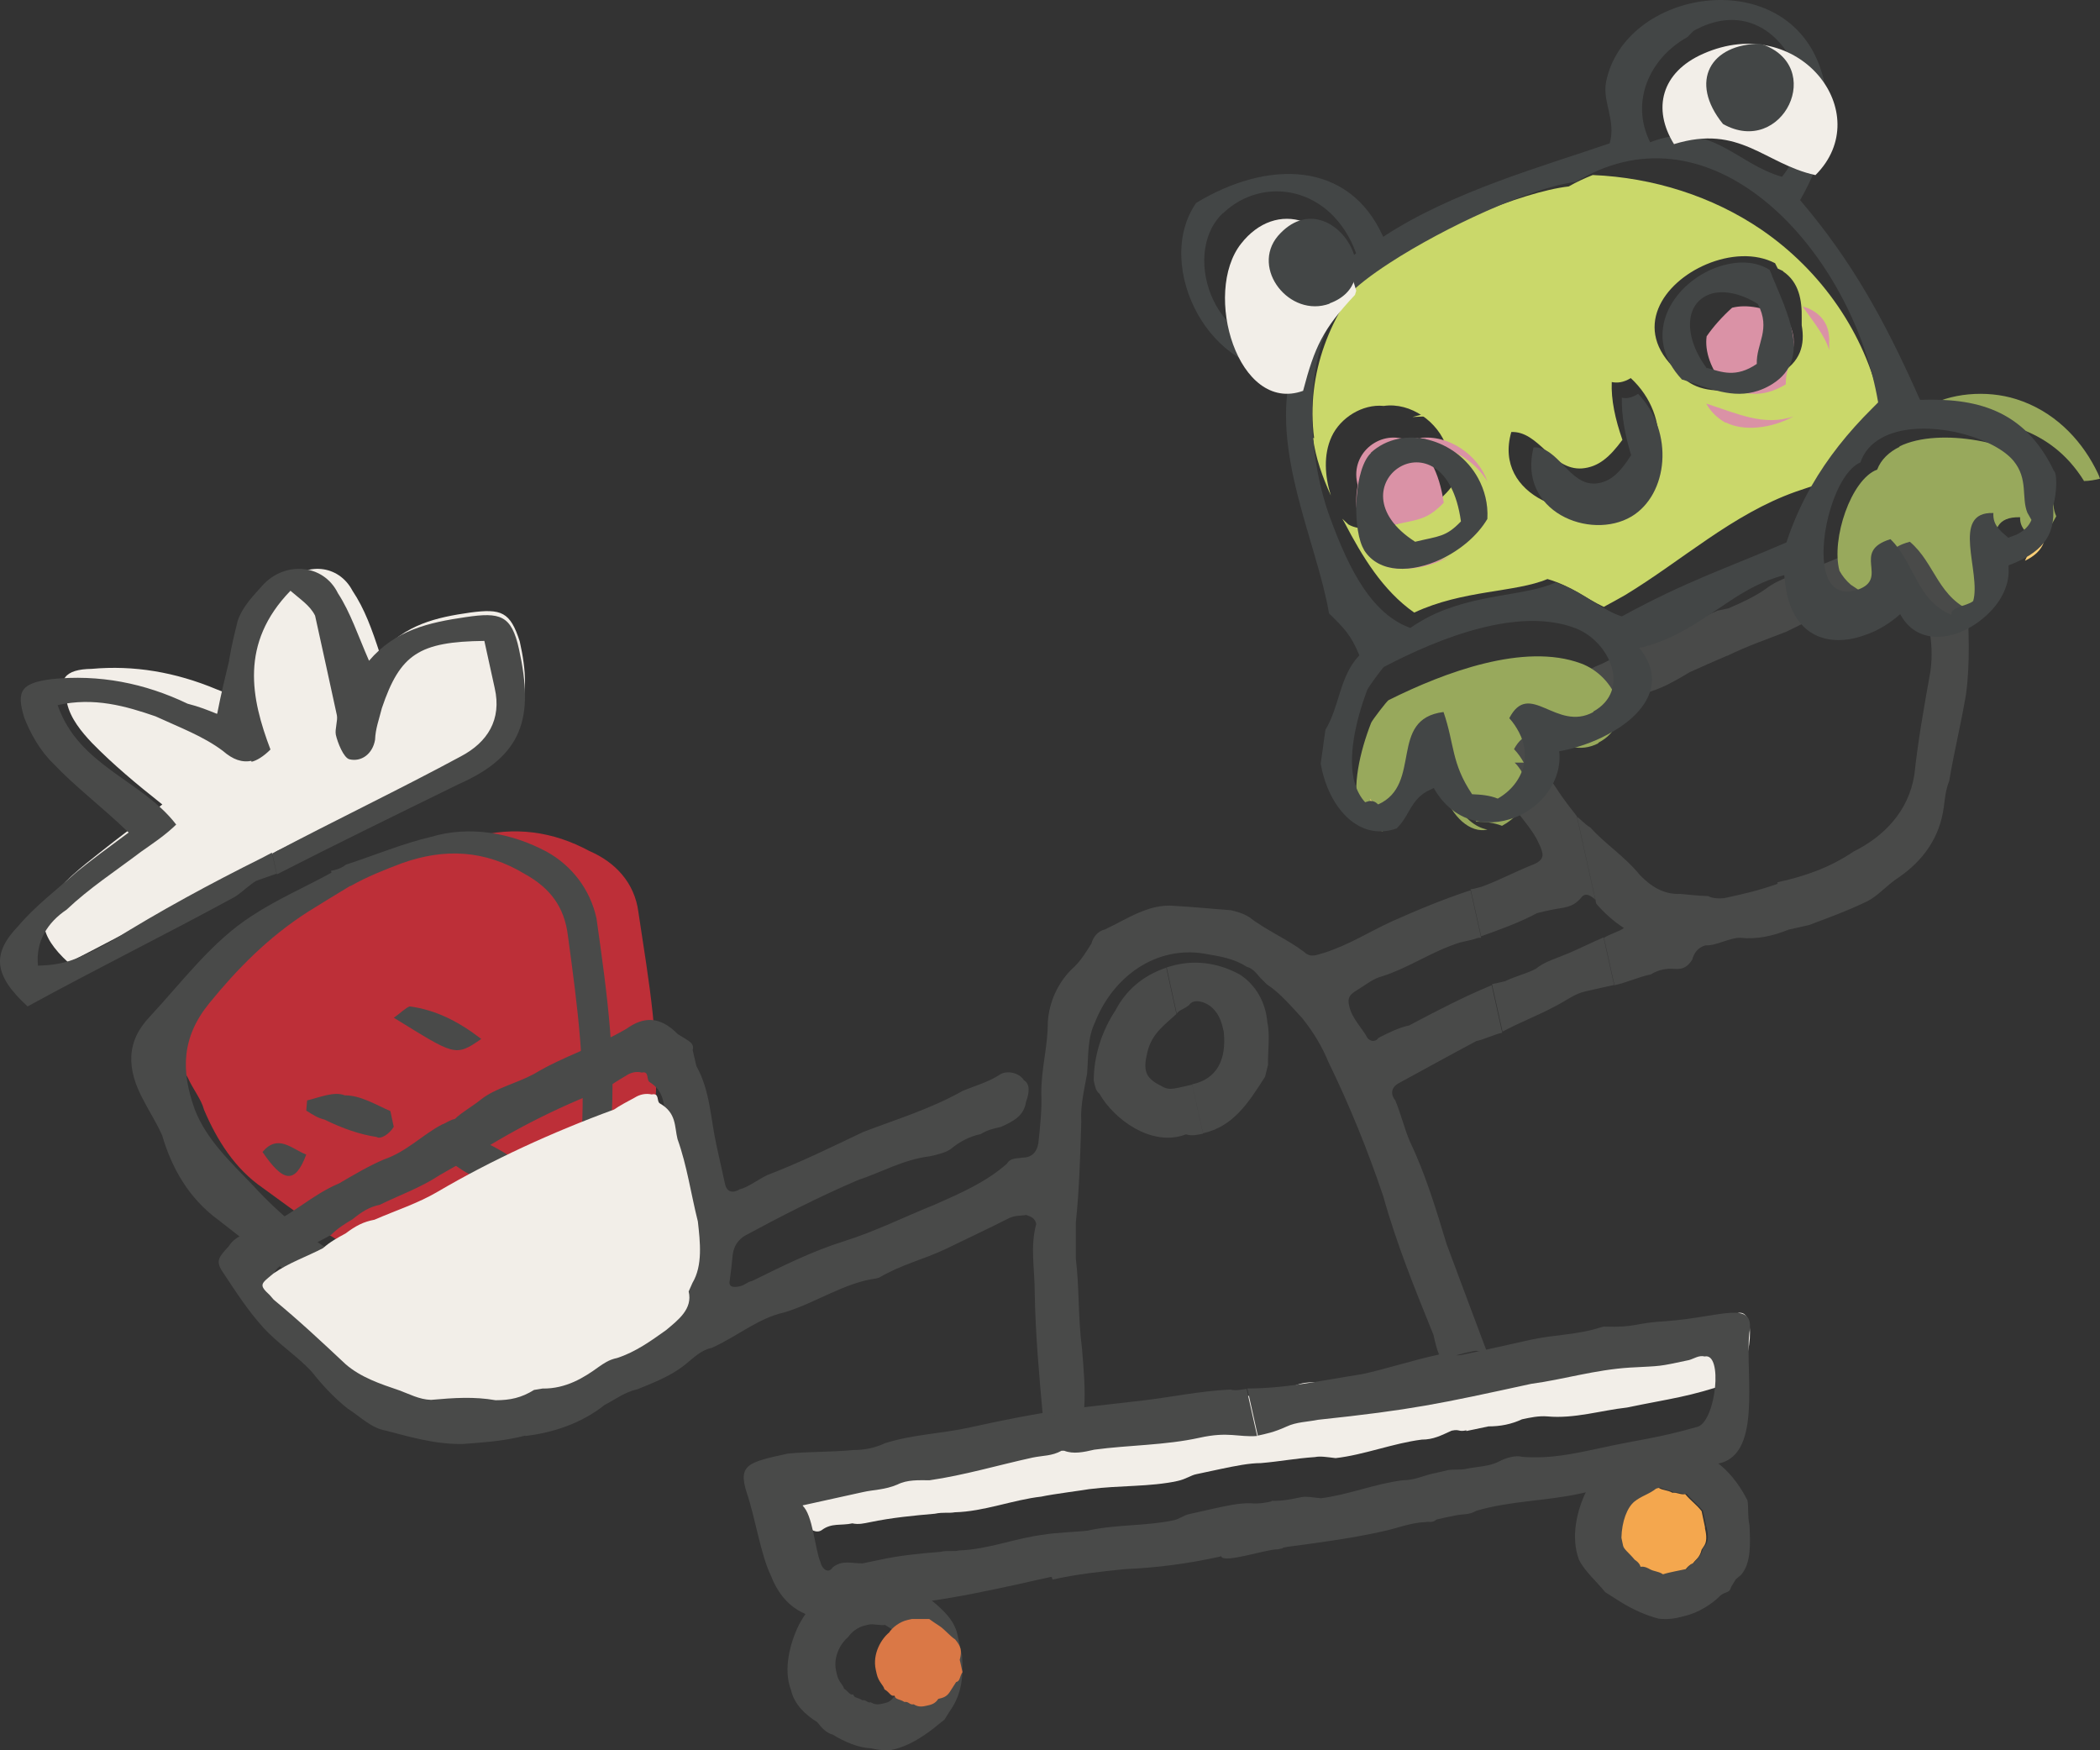 <?xml version="1.0" encoding="UTF-8"?>
<svg width="48px" height="40px" viewBox="0 0 48 40" version="1.1" xmlns="http://www.w3.org/2000/svg" xmlns:xlink="http://www.w3.org/1999/xlink">
    <rect x="0" y="0" width="48" height="40" fill="#333333" stroke="none"/>
    <title>04B7694D-DD98-4904-AB93-6B5A3C092F24</title>
    <g id="Page-1" stroke="none" stroke-width="1" fill="none" fill-rule="evenodd">
        <g id="Bababoo-and-Friends.-Home-page-V2-1920" transform="translate(-1499, -2445)" fill-rule="nonzero">
            <g id="4th_block_rl" transform="translate(1499, 2445)">
                <path d="M38.971,34.928 C38.991,35.014 39.029,35.196 38.962,35.311 L38.894,35.416 C38.846,35.617 38.749,35.636 38.681,35.751 C38.617,35.764 38.562,35.809 38.517,35.885 C38.421,35.904 38.334,35.923 38.237,35.943 C38.15,35.962 38.053,35.981 37.966,36 C37.85,35.933 37.763,35.952 37.647,35.876 C37.647,35.876 37.541,35.809 37.445,35.818 C37.425,35.732 37.309,35.665 37.309,35.665 C37.174,35.502 37.058,35.426 37.039,35.34 C37.019,35.254 37,35.158 37,35.158 C37.01,34.775 37.135,34.459 37.3,34.325 C37.464,34.191 37.647,34.153 37.812,34.019 L37.908,34 C38.015,34.067 38.111,34.048 38.227,34.115 C38.314,34.096 38.43,34.172 38.517,34.144 C38.652,34.306 38.768,34.373 38.894,34.536 C38.913,34.632 38.933,34.718 38.971,34.9" id="Path" fill="#F4A74E"></path>
                <path d="M33.517,32.704 C33.702,32.664 33.828,32.639 34.022,32.598 C34.292,32.598 34.544,32.55 34.788,32.436 C34.982,32.395 35.167,32.354 35.369,32.37 C35.984,32.427 36.598,32.232 37.188,32.167 C38.207,31.955 38.594,31.931 39.587,31.589 C39.958,31.45 40.21,29.968 39.756,30.001 C39.629,30.025 39.495,30.058 39.368,30.082 C38.619,30.302 38.686,30.294 37.895,30.334 C37.112,30.375 36.346,30.538 35.58,30.701 C33.349,31.116 32.726,31.312 30.385,31.564 C30.132,31.621 29.913,31.54 29.61,31.662 C28.642,32.118 28.634,31.751 27.615,31.963 C26.79,32.142 25.923,32.142 25.089,32.256 C24.82,32.256 24.567,32.305 24.298,32.297 C24.062,32.411 23.851,32.395 23.599,32.444 C22.774,32.623 21.966,32.859 21.124,32.973 C20.854,32.973 20.593,32.965 20.349,33.071 C20.046,33.201 19.776,33.193 19.524,33.25 C19.019,33.356 18.514,33.47 18,33.576 C18.303,33.763 18.354,34.561 18.421,34.854 C18.514,34.96 18.665,35.05 18.783,34.968 C19.01,34.797 19.229,34.871 19.482,34.814 C19.625,34.846 19.751,34.814 19.878,34.789 C20.383,34.683 20.905,34.634 21.368,34.594 C21.561,34.553 21.696,34.586 21.822,34.561 C22.488,34.545 23.153,34.276 23.801,34.203 C24.054,34.146 24.828,34.048 24.895,34.032 C25.603,33.942 26.285,33.983 26.916,33.845 C27.11,33.804 27.219,33.714 27.346,33.69 C27.539,33.649 27.724,33.608 27.918,33.568 C28.238,33.502 28.55,33.437 28.819,33.437 C29.282,33.397 29.594,33.331 30.057,33.299 C30.183,33.274 30.326,33.299 30.528,33.323 C31.176,33.25 31.85,32.981 32.498,32.9 C32.768,32.9 32.944,32.802 33.18,32.696 C33.374,32.655 33.323,32.729 33.517,32.688" id="Path" fill="#F2EEE8"></path>
                <path d="M24.008,36.041 C23.768,36.091 23.528,36.148 23.345,36.189 C22.624,36.346 21.894,36.502 21.223,36.592 C20.792,36.625 20.361,36.716 19.946,36.815 C19.888,36.831 18.214,37.563 17.617,36 C17.393,35.548 17.252,34.643 17.069,34.117 C16.862,33.467 17.103,33.418 18.006,33.22 C18.504,33.171 19.018,33.187 19.507,33.138 C19.764,33.138 20.004,33.089 20.228,32.982 C20.883,32.776 21.513,32.768 22.176,32.62 C23.984,32.225 24.299,32.217 26.147,32.003 C26.769,31.929 27.432,31.789 28.12,31.756 C28.253,31.789 28.377,31.756 28.493,31.74 L28.734,32.817 C28.303,32.85 28.079,32.71 27.416,32.858 C26.628,33.031 25.807,33.023 25.012,33.13 C24.771,33.187 24.531,33.237 24.323,33.154 L24.265,33.154 C24.042,33.278 23.843,33.261 23.602,33.311 C22.815,33.483 22.044,33.714 21.248,33.829 C20.991,33.829 20.742,33.812 20.51,33.928 C20.22,34.051 19.971,34.043 19.722,34.1 C19.242,34.207 18.819,34.298 18.338,34.405 C18.578,34.602 18.628,35.408 18.752,35.696 C18.794,35.877 18.943,35.967 19.034,35.819 C19.25,35.647 19.457,35.729 19.714,35.729 C19.838,35.704 19.954,35.679 20.071,35.655 C20.551,35.548 21.049,35.499 21.488,35.466 C21.671,35.425 21.803,35.466 21.919,35.433 C22.607,35.408 23.188,35.153 23.867,35.071 C24.05,35.03 24.796,34.997 24.862,34.98 C25.526,34.832 26.172,34.882 26.835,34.742 C26.951,34.717 27.059,34.627 27.184,34.602 C27.366,34.561 27.548,34.52 27.731,34.479 C28.029,34.413 28.328,34.347 28.585,34.355 C28.784,34.372 28.958,34.339 29.082,34.306 L29.322,35.383 L29.206,35.408 C28.949,35.4 27.955,35.745 27.913,35.564 L27.855,35.581 C27.134,35.737 26.454,35.828 25.708,35.86 C25.152,35.918 24.597,35.976 24.058,36.099 L24.042,36.041 L24.008,36.041 Z M28.493,31.732 C29.381,31.732 30.102,31.567 31.138,31.403 C31.677,31.287 32.274,31.09 32.879,30.958 C33.103,30.843 33.144,31.024 33.443,30.958 C33.99,30.843 34.529,30.72 35.01,30.613 C35.557,30.498 36.062,30.506 36.593,30.333 L36.659,30.317 C37.422,30.342 37.331,30.235 38.085,30.193 C39.337,30.103 40.125,29.684 39.984,30.465 C39.884,31.427 40.307,33.344 39.196,33.459 C38.956,33.508 38.724,33.623 38.483,33.681 C37.687,33.796 36.9,33.96 36.12,34.133 C35.333,34.306 34.512,34.298 33.741,34.528 C33.575,34.627 33.443,34.594 33.26,34.635 L33.02,34.684 L32.838,34.725 C32.73,34.816 32.655,34.767 32.597,34.783 C32.224,34.799 31.934,34.931 31.569,35.005 C30.906,35.153 30.168,35.252 29.43,35.35 L29.306,35.375 L29.065,34.298 C29.322,34.306 29.497,34.265 29.745,34.215 C29.87,34.191 30.002,34.224 30.193,34.24 C30.806,34.166 31.445,33.903 32.067,33.829 C32.324,33.829 32.547,33.722 32.73,33.681 C32.97,33.631 32.912,33.64 33.086,33.599 C33.211,33.574 33.401,33.599 33.526,33.566 C33.766,33.516 34.023,33.516 34.247,33.409 C34.421,33.311 34.653,33.253 34.794,33.294 C35.441,33.344 35.98,33.22 36.527,33.105 C37.488,32.891 37.87,32.875 38.815,32.603 C39.221,32.447 39.387,30.909 38.964,31 C38.831,30.967 38.724,31.049 38.608,31.082 C37.878,31.238 38.002,31.213 37.256,31.254 C36.452,31.304 35.739,31.526 35.001,31.625 C32.887,32.085 32.29,32.217 30.127,32.447 C29.886,32.496 29.629,32.496 29.405,32.603 C29.115,32.735 28.933,32.768 28.75,32.809 L28.51,31.732 L28.493,31.732 Z" id="Shape" fill="#494A49"></path>
                <path d="M5.493,15.993 C5.702,15.278 5.807,14.651 5.983,14.071 C6.048,13.816 6.305,13.578 6.497,13.356 C6.987,12.823 7.743,12.903 8.056,13.499 C8.337,13.92 8.498,14.373 8.683,14.937 C9.269,14.269 9.968,14.11 10.747,13.999 C11.462,13.904 11.663,13.983 11.88,14.659 C12.193,16.049 11.936,16.828 10.595,17.424 C9.149,18.099 7.767,18.766 6.329,19.45 C6.224,19.529 6.064,19.624 5.959,19.712 C4.473,20.459 2.995,21.269 1.565,22 C0.874,21.364 0.826,20.888 1.372,20.284 C1.717,19.902 2.191,19.561 2.609,19.227 C2.922,18.981 3.292,18.719 3.71,18.385 C3.107,17.908 2.585,17.471 2.103,16.979 C1.862,16.724 1.613,16.423 1.533,16.073 C1.284,15.525 1.484,15.294 2.095,15.286 C3.059,15.199 4.007,15.358 4.955,15.755 C5.156,15.835 5.357,15.906 5.501,16.001" id="Path" fill="#F2EEE8"></path>
                <path d="M8.614,19.844 C9.341,19.565 10.069,19.286 10.823,19.13 C11.759,18.876 12.642,18.999 13.474,19.45 C14.063,19.704 14.505,20.172 14.592,20.844 C14.826,22.418 15.111,23.926 14.956,25.525 C14.808,26.869 14.236,28.116 13.309,29.247 C12.79,29.854 12.07,30.198 11.204,29.878 C10.277,29.567 9.341,29.263 8.51,28.812 C7.6,28.321 6.803,27.73 6.006,27.148 C5.373,26.714 4.958,26.058 4.663,25.361 C4.602,25.123 4.42,24.91 4.29,24.623 C3.892,24.017 3.875,23.393 4.42,22.91 C5.165,22.123 5.833,21.303 6.768,20.795 C7.34,20.426 8.007,20.155 8.614,19.909 L8.596,19.852 L8.614,19.844 Z" id="Path" fill="#BD2F38"></path>
                <path d="M4.966,16.304 C5.055,15.843 5.153,15.447 5.251,15.043 L5.765,17.385 C5.529,17.434 5.325,17.36 5.096,17.162 C4.647,16.824 4.108,16.626 3.553,16.37 C2.884,16.14 2.149,15.925 1.317,16.115 C1.807,17.517 3.243,17.822 4.027,18.844 C3.774,19.091 3.496,19.273 3.227,19.463 C2.639,19.908 2.043,20.295 1.521,20.79 C1.088,21.079 0.811,21.516 0.868,22.068 C1.488,22.052 1.774,21.928 2.549,21.508 C3.643,20.823 4.819,20.188 5.994,19.603 L6.214,19.487 L6.321,19.966 L5.855,20.13 C5.692,20.229 5.537,20.386 5.374,20.493 C3.815,21.343 2.182,22.151 0.631,23 C-0.144,22.291 -0.193,21.796 0.419,21.161 C0.811,20.699 1.292,20.337 1.766,19.916 C2.084,19.66 2.46,19.38 2.941,19.026 C2.304,18.415 1.717,17.978 1.227,17.459 C0.909,17.154 0.696,16.758 0.558,16.412 C0.354,15.768 0.509,15.612 1.17,15.521 C2.264,15.406 3.308,15.612 4.288,16.082 C4.549,16.148 4.753,16.23 4.957,16.313 M5.243,15.051 C5.3,14.721 5.366,14.457 5.431,14.193 C5.545,13.855 5.798,13.608 6.002,13.377 C6.5,12.825 7.39,12.874 7.725,13.559 C8.01,13.996 8.182,14.523 8.435,15.101 C9.031,14.4 9.798,14.226 10.647,14.103 C11.43,13.987 11.692,14.053 11.863,14.837 C12.206,16.395 11.961,17.269 10.484,17.921 C9.071,18.613 7.667,19.298 6.329,19.982 L6.223,19.504 C7.676,18.737 9.145,18.036 10.533,17.286 C11.145,16.964 11.471,16.445 11.308,15.727 C11.226,15.364 11.153,15.01 11.071,14.647 C9.577,14.664 9.145,14.952 8.729,16.181 C8.663,16.445 8.582,16.651 8.573,16.906 C8.516,17.236 8.255,17.418 7.986,17.352 C7.855,17.319 7.716,16.972 7.676,16.791 C7.651,16.667 7.725,16.461 7.7,16.346 C7.529,15.562 7.374,14.845 7.202,14.07 C7.088,13.839 6.867,13.699 6.639,13.501 C5.472,14.705 5.741,15.966 6.182,17.129 C6.027,17.286 5.863,17.385 5.749,17.409 L5.235,15.068 L5.243,15.051 Z" id="Shape" fill="#494A49"></path>
                <path d="M7.568,19.902 C7.689,19.877 7.802,19.844 7.906,19.761 L8.011,20.242 C7.681,20.44 7.359,20.639 7.038,20.838 C6.121,21.426 5.413,22.155 4.785,22.925 C4.15,23.704 4.134,24.466 4.448,25.344 C4.713,26.04 5.26,26.545 5.807,27.117 C7.005,28.425 8.469,29.229 10.054,29.751 L10.295,30.894 L10.167,30.861 C9.29,30.496 8.349,30.14 7.504,29.635 C6.603,29.146 5.791,28.508 4.978,27.87 C4.327,27.39 3.933,26.719 3.707,25.949 C3.579,25.659 3.402,25.386 3.289,25.162 C2.887,24.433 2.879,23.803 3.426,23.232 C4.174,22.428 4.842,21.517 5.759,20.929 C6.354,20.54 6.973,20.275 7.577,19.943 L7.56,19.885 L7.568,19.902 Z M7.906,19.761 C8.542,19.554 9.217,19.272 9.861,19.123 C10.722,18.867 11.679,19.024 12.507,19.471 C13.07,19.786 13.489,20.324 13.634,20.987 C13.875,22.702 14.124,24.416 13.931,26.106 C13.835,27.647 13.199,28.989 12.282,30.148 C11.816,30.828 11.148,31.167 10.295,30.919 L10.054,29.776 C10.448,29.875 10.834,29.974 11.22,30.074 C11.558,30.19 11.791,30.14 11.952,29.784 C12.636,28.682 13.183,27.481 13.272,26.197 C13.416,24.582 13.199,22.992 12.982,21.393 C12.902,20.714 12.564,20.291 12.001,19.977 C11.084,19.422 10.159,19.38 9.185,19.728 C8.791,19.877 8.389,20.035 8.011,20.25 L7.906,19.769 L7.906,19.761 Z" id="Shape" fill="#494A49"></path>
                <path d="M11,23.744 C10.398,24.163 10.391,24.112 9,23.258 C9.138,23.169 9.27,23.029 9.367,23 C9.969,23.081 10.495,23.353 11,23.744" id="Path" fill="#494A49"></path>
                <path d="M11,28.663 C10.711,28.823 10.614,28.954 10.421,28.99 C10.105,29.048 9.649,28.852 9,28.423 C9.509,27.827 9.57,27.82 11,28.663" id="Path" fill="#494A49"></path>
                <path d="M10,26.281 C10.622,25.849 10.815,25.876 12,26.64 C11.546,27.238 10.807,27.072 10,26.281" id="Path" fill="#494A49"></path>
                <path d="M7.019,25.149 C7.3,25.081 7.638,24.935 7.879,25.032 C8.246,25.032 8.585,25.246 8.923,25.392 L9,25.752 C8.894,25.927 8.691,26.043 8.614,25.985 C8.227,25.927 7.831,25.79 7.415,25.586 C7.261,25.548 7.174,25.489 7,25.382 L7.019,25.159 L7.019,25.149 Z" id="Path" fill="#494A49"></path>
                <path d="M6,26.326 C6.354,25.906 6.667,26.256 7,26.386 C6.741,27.076 6.469,27.016 6,26.326" id="Path" fill="#494A49"></path>
                <path d="M12.012,32.808 L11.829,32.85 C11.405,32.941 11.031,32.966 10.591,32.999 C9.96,33.016 9.353,32.833 8.813,32.693 C8.481,32.635 8.24,32.378 7.941,32.187 C7.633,31.939 7.384,31.674 7.127,31.351 C6.794,30.987 6.346,30.705 6.013,30.333 C5.673,29.96 5.39,29.521 5.099,29.082 C4.908,28.809 5.016,28.718 5.224,28.486 C5.415,28.188 5.731,28.18 6.013,28.056 C6.653,27.791 7.118,27.31 7.75,27.045 C8.09,26.847 8.423,26.648 8.772,26.499 C9.303,26.317 9.661,25.927 10.109,25.696 C10.176,25.679 10.275,25.596 10.4,25.571 L10.616,26.54 C10.392,26.656 10.225,26.756 10.051,26.855 C9.611,27.145 9.137,27.31 8.68,27.534 C8.439,27.584 8.273,27.691 8.057,27.865 C7.891,27.964 7.725,28.064 7.567,28.221 C7.226,28.42 6.819,28.577 6.503,28.834 C6.238,29.082 6.179,29.099 6.429,29.356 L6.512,29.463 C7.068,29.977 7.567,30.498 8.065,31.02 C8.389,31.335 8.805,31.492 9.22,31.649 C9.428,31.732 9.652,31.873 9.91,31.881 C10.408,31.831 10.84,31.798 11.306,31.889 C11.488,31.848 11.621,31.889 11.804,31.84 L12.02,32.808 L12.012,32.808 Z M23.842,32.419 C23.751,31.426 23.668,30.498 23.651,29.554 C23.651,28.983 23.543,28.503 23.685,27.973 C23.66,27.849 23.585,27.807 23.452,27.766 C23.327,27.791 23.194,27.766 23.028,27.857 C22.571,28.089 22.056,28.329 21.599,28.552 C21.084,28.792 20.602,28.9 20.095,29.198 L20.037,29.215 C19.298,29.314 18.642,29.778 17.927,29.993 C17.321,30.126 16.847,30.548 16.265,30.805 C16.025,30.854 15.867,31.02 15.651,31.194 C15.327,31.451 14.92,31.608 14.571,31.749 C14.272,31.815 14.055,31.989 13.823,32.105 C13.283,32.535 12.635,32.742 12.012,32.817 L11.796,31.848 C11.92,31.823 12.028,31.74 12.136,31.649 L12.319,31.608 C12.826,31.616 13.216,31.343 13.532,31.086 C13.64,31.003 13.748,30.912 13.931,30.871 C14.338,30.722 14.662,30.457 14.986,30.2 C15.252,29.952 15.568,29.687 15.476,29.264 L15.551,29.057 C15.775,28.627 15.717,28.072 15.667,27.575 C15.518,26.913 15.435,26.234 15.227,25.588 C15.16,25.29 15.219,24.959 14.845,24.727 C14.77,24.677 14.845,24.47 14.67,24.512 C14.537,24.478 14.413,24.512 14.305,24.586 C14.139,24.685 13.972,24.785 13.864,24.876 C12.693,25.323 11.613,25.878 10.616,26.54 L10.4,25.571 C10.558,25.414 10.782,25.298 10.998,25.124 C11.322,24.868 11.804,24.76 12.203,24.545 C12.876,24.139 13.648,23.907 14.321,23.51 C14.704,23.236 15.077,23.211 15.493,23.634 L15.642,23.725 C15.792,23.816 15.867,23.866 15.833,23.998 C15.858,24.122 15.892,24.238 15.917,24.362 C16.232,24.926 16.241,25.555 16.373,26.159 C16.44,26.457 16.506,26.764 16.573,27.062 C16.614,27.244 16.747,27.277 16.913,27.178 C17.096,27.136 17.312,26.963 17.537,26.855 C18.293,26.565 18.982,26.226 19.73,25.87 C20.486,25.58 21.259,25.348 21.998,24.934 C22.289,24.81 22.588,24.735 22.862,24.553 C23.028,24.454 23.302,24.52 23.402,24.685 C23.552,24.776 23.527,24.975 23.452,25.182 C23.402,25.505 23.169,25.621 22.879,25.754 C22.696,25.795 22.58,25.82 22.413,25.919 C22.172,25.969 21.94,26.085 21.732,26.259 C21.624,26.341 21.383,26.399 21.259,26.424 C20.644,26.499 20.137,26.797 19.605,26.971 C18.683,27.368 17.827,27.807 17.03,28.238 C16.864,28.337 16.772,28.486 16.747,28.677 C16.731,28.867 16.706,29.066 16.681,29.256 C16.648,29.389 16.722,29.438 16.905,29.397 C17.03,29.372 17.071,29.298 17.196,29.273 C17.886,28.933 18.567,28.594 19.281,28.37 C19.996,28.147 20.677,27.807 21.375,27.526 C21.956,27.269 22.53,27.02 23.012,26.598 C23.103,26.449 23.244,26.482 23.361,26.457 C23.571,26.457 23.696,26.347 23.734,26.126 C23.776,25.737 23.817,25.348 23.801,24.975 C23.801,24.404 23.95,23.932 23.95,23.361 C23.975,22.913 24.183,22.425 24.557,22.094 C24.715,21.936 24.806,21.787 24.947,21.564 C24.981,21.431 25.08,21.282 25.255,21.241 C25.77,21.001 26.26,20.645 26.85,20.703 C27.299,20.727 27.689,20.769 28.138,20.802 C28.271,20.835 28.404,20.868 28.553,20.959 C28.935,21.257 29.425,21.464 29.808,21.754 C29.965,21.911 30.132,21.804 30.256,21.779 C30.846,21.589 31.286,21.299 31.81,21.059 C32.383,20.802 33.023,20.537 33.613,20.346 L33.854,21.431 L33.795,21.431 C33.671,21.473 33.488,21.514 33.372,21.539 C32.715,21.746 32.225,22.11 31.577,22.317 C31.394,22.359 31.178,22.532 31.012,22.632 C30.846,22.731 30.796,22.806 30.838,22.988 C30.904,23.286 31.137,23.493 31.253,23.717 C31.336,23.824 31.461,23.799 31.511,23.717 C31.743,23.601 31.968,23.485 32.209,23.435 C32.832,23.104 33.455,22.781 34.095,22.516 L34.336,23.601 C34.095,23.659 33.92,23.758 33.746,23.791 C33.123,24.122 32.558,24.437 31.993,24.743 C31.76,24.859 31.802,25.041 31.893,25.149 C32.034,25.497 32.101,25.795 32.225,26.085 C32.582,26.83 32.832,27.658 33.064,28.428 C33.372,29.248 33.696,30.126 34.003,30.937 C33.87,30.904 33.795,30.854 33.671,30.879 C33.43,30.929 33.189,30.987 32.956,31.094 C32.84,30.863 32.807,30.689 32.765,30.507 C32.342,29.463 31.918,28.42 31.619,27.343 C31.262,26.284 30.838,25.24 30.364,24.271 C30.223,23.924 30.024,23.592 29.766,23.269 C29.517,23.004 29.259,22.69 28.96,22.499 L28.802,22.342 C28.711,22.234 28.628,22.127 28.495,22.094 C28.204,21.903 27.872,21.854 27.539,21.796 C26.418,21.605 25.438,22.325 25.03,23.361 C24.856,23.717 24.881,24.089 24.848,24.536 C24.79,24.868 24.69,25.265 24.715,25.638 C24.69,26.399 24.673,27.161 24.59,27.94 C24.59,28.196 24.59,28.503 24.59,28.759 C24.673,29.438 24.64,30.134 24.731,30.813 C24.765,31.252 24.814,31.74 24.781,32.196 C24.54,32.245 24.241,32.312 23.876,32.394 M36.903,22.508 C36.72,22.549 36.479,22.599 36.238,22.657 C35.997,22.706 35.781,22.88 35.548,22.996 C35.15,23.211 34.743,23.361 34.344,23.576 L34.103,22.491 C34.227,22.466 34.286,22.45 34.402,22.425 C34.635,22.309 34.876,22.259 35.1,22.143 C35.316,21.969 35.557,21.911 35.848,21.787 C36.138,21.663 36.363,21.547 36.653,21.423 L36.894,22.508 L36.903,22.508 Z M33.629,20.322 C33.687,20.313 33.754,20.297 33.87,20.264 C34.277,20.115 34.676,19.899 35.083,19.742 C35.316,19.626 35.283,19.51 35.175,19.278 C35.05,18.988 34.801,18.732 34.61,18.45 C34.51,18.285 34.41,18.119 34.261,18.02 C33.953,17.771 33.937,17.399 33.912,17.026 C33.87,16.844 34.028,16.687 34.286,16.695 C34.718,16.662 34.967,16.355 35.291,16.099 L35.44,15.941 L35.681,17.026 L35.482,17.258 C35.324,17.415 35.283,17.49 35.391,17.722 C35.59,18.061 35.781,18.326 36.039,18.649 L36.479,20.636 L36.479,20.578 C36.379,20.471 36.23,20.38 36.138,20.52 C35.939,20.752 35.74,20.736 35.499,20.785 C35.374,20.81 35.258,20.835 35.133,20.868 C34.734,21.083 34.269,21.249 33.854,21.398 L33.613,20.313 L33.629,20.322 Z M40.874,21.249 C40.525,21.39 40.159,21.473 39.777,21.431 C39.52,21.431 39.246,21.613 38.988,21.605 C38.805,21.646 38.714,21.796 38.681,21.928 C38.589,22.077 38.481,22.16 38.282,22.143 C38.091,22.127 37.908,22.16 37.734,22.268 C37.426,22.334 37.202,22.45 36.903,22.516 L36.662,21.431 C36.828,21.332 37.011,21.29 37.119,21.208 C36.894,21.067 36.662,20.86 36.487,20.653 L36.047,18.666 C36.122,18.715 36.205,18.823 36.354,18.914 C36.687,19.287 37.135,19.568 37.484,19.999 C37.734,20.255 38.024,20.446 38.406,20.429 C38.598,20.446 38.797,20.471 39.046,20.479 C39.121,20.529 39.312,20.545 39.437,20.52 C39.86,20.429 40.218,20.346 40.633,20.197 L40.874,21.282 L40.874,21.249 Z M35.449,15.933 C35.823,15.602 36.205,15.329 36.612,15.171 C37.526,14.716 38.398,14.335 39.262,13.954 L39.487,14.981 C39.196,15.105 38.913,15.229 38.622,15.362 C38.29,15.56 37.95,15.759 37.584,15.842 C36.878,16.057 36.271,16.513 35.69,17.018 L35.449,15.933 L35.449,15.933 Z M39.262,13.954 L39.503,13.904 C39.794,13.78 40.085,13.648 40.351,13.465 C40.675,13.209 41.098,13.118 41.505,12.96 C41.854,12.82 42.145,12.695 42.494,12.555 C43.001,12.257 43.557,12.199 44.089,12.016 C44.388,11.95 44.613,12.091 44.662,12.331 C44.77,12.811 44.928,13.217 44.97,13.714 C44.995,14.401 45.036,15.155 44.937,15.867 C44.829,16.521 44.662,17.192 44.554,17.846 C44.471,18.053 44.455,18.252 44.43,18.442 C44.338,19.154 43.94,19.684 43.391,20.057 C43.117,20.239 42.918,20.479 42.685,20.595 C42.228,20.818 41.763,20.984 41.348,21.141 C41.165,21.183 41.048,21.208 40.866,21.249 L40.625,20.164 C41.231,20.032 41.821,19.833 42.369,19.46 C43.051,19.121 43.624,18.55 43.757,17.705 C43.84,16.927 43.981,16.14 44.122,15.353 C44.172,15.022 44.156,14.65 44.089,14.351 C44.039,14.111 43.981,13.871 43.948,13.689 C43.798,13.283 43.657,13.25 43.308,13.391 C43.184,13.416 43.076,13.507 43.017,13.515 C42.236,13.689 41.564,14.086 40.816,14.443 C40.409,14.6 39.935,14.765 39.478,14.989 L39.254,13.962 L39.262,13.954 Z" id="Shape" fill="#494A49"></path>
                <path d="M27.104,25.925 C26.322,26.224 25.455,25.574 25.129,24.993 C25.052,24.942 25.026,24.822 25,24.694 C25,24.113 25.197,23.541 25.498,23.088 C25.73,22.643 26.108,22.301 26.657,22.114 L26.889,23.173 C26.614,23.429 26.331,23.617 26.228,24.036 C26.125,24.455 26.168,24.634 26.537,24.814 C26.691,24.916 26.812,24.882 26.94,24.857 C27.069,24.831 27.129,24.814 27.249,24.788 L27.498,25.908 C27.378,25.933 27.249,25.967 27.112,25.925 M26.657,22.114 C27.146,21.943 27.73,21.943 28.331,22.267 C28.709,22.507 28.932,22.917 28.967,23.361 C29.035,23.669 28.975,24.011 28.984,24.335 L28.915,24.609 C28.529,25.215 28.185,25.745 27.498,25.899 L27.249,24.78 C27.816,24.66 28.039,24.216 27.971,23.575 C27.928,23.387 27.885,23.207 27.722,23.045 C27.559,22.883 27.275,22.814 27.181,22.968 C27.069,23.062 26.94,23.088 26.897,23.165 L26.666,22.105 L26.657,22.114 Z" id="Shape" fill="#494A49"></path>
                <path d="M15.486,26.032 C15.415,25.749 15.468,25.436 15.081,25.216 C15.002,25.169 15.081,24.973 14.897,25.012 C14.756,24.981 14.624,25.012 14.51,25.083 C14.334,25.177 14.158,25.271 14.035,25.357 C12.62,25.875 11.24,26.51 10.009,27.232 C9.544,27.506 9.043,27.663 8.559,27.875 C8.304,27.922 8.128,28.016 7.9,28.188 C7.724,28.283 7.548,28.377 7.381,28.526 C7.021,28.714 6.59,28.863 6.247,29.106 C5.966,29.341 5.904,29.357 6.168,29.6 L6.256,29.702 C6.845,30.188 7.372,30.682 7.9,31.177 C8.243,31.475 8.682,31.624 9.122,31.773 C9.341,31.851 9.579,31.984 9.851,31.992 C10.379,31.945 10.836,31.914 11.328,32 C11.662,32 11.917,31.945 12.207,31.765 L12.4,31.733 C12.937,31.741 13.35,31.482 13.684,31.239 C13.798,31.161 13.912,31.075 14.106,31.035 C14.536,30.894 14.879,30.643 15.222,30.4 C15.503,30.165 15.837,29.914 15.741,29.514 L15.828,29.318 C16.066,28.918 16.004,28.385 15.951,27.914 C15.793,27.287 15.705,26.643 15.486,26.032" id="Path" fill="#F2EEE8"></path>
                <path d="M20.87,37.977 L20.928,38.232 C20.861,38.336 20.88,38.421 20.794,38.44 C20.813,38.525 20.746,38.63 20.66,38.648 C20.593,38.752 20.507,38.771 20.421,38.79 C20.354,38.894 20.268,38.913 20.182,38.932 C20.096,38.951 20.01,38.97 19.905,38.904 C19.819,38.923 19.8,38.838 19.714,38.857 C19.608,38.79 19.522,38.809 19.503,38.724 C19.417,38.743 19.398,38.658 19.293,38.592 C19.274,38.507 19.169,38.44 19.13,38.27 L19.111,38.185 C19.035,37.844 19.236,37.532 19.389,37.409 C19.456,37.305 19.608,37.182 19.781,37.145 L19.867,37.126 C19.953,37.107 20.144,37.154 20.23,37.135 C20.3,37.179 20.37,37.223 20.44,37.267 C20.545,37.334 20.67,37.485 20.775,37.551 C20.899,37.703 20.918,37.788 20.87,37.967 M21.262,36.558 C20.909,36.274 20.431,36.085 19.828,36 C19.752,36.019 19.685,36.028 19.551,36.057 L19.484,36.076 C18.872,36.284 18.519,36.653 18.26,37.135 C18.06,37.542 17.897,38.147 18.079,38.62 C18.155,38.961 18.423,39.197 18.681,39.358 C18.777,39.481 18.882,39.604 19.035,39.642 C19.293,39.802 19.618,39.944 19.905,39.954 C20.058,39.992 20.287,40.02 20.421,39.982 C20.765,39.906 21.09,39.689 21.339,39.5 C21.422,39.43 21.505,39.364 21.587,39.301 L21.693,39.131 L21.75,39.046 C21.97,38.705 22.027,38.336 21.989,37.835 C21.96,37.693 21.913,37.494 21.884,37.353 C21.807,37.012 21.54,36.776 21.262,36.549" id="Shape" fill="#494A49"></path>
                <path d="M39.01,34.906 C39.029,34.992 39.067,35.172 39.001,35.286 L38.925,35.39 C38.877,35.589 38.782,35.608 38.715,35.722 C38.652,35.735 38.598,35.779 38.554,35.855 C38.459,35.874 38.373,35.893 38.278,35.912 C38.192,35.931 38.097,35.95 38.012,35.978 C37.898,35.902 37.812,35.921 37.698,35.855 C37.698,35.855 37.594,35.788 37.498,35.807 C37.479,35.713 37.365,35.646 37.365,35.646 C37.232,35.485 37.118,35.409 37.099,35.324 C37.08,35.238 37.061,35.143 37.061,35.143 C37.071,34.764 37.194,34.451 37.356,34.318 C37.517,34.186 37.698,34.148 37.86,34.015 L37.955,33.996 C38.069,34.062 38.154,34.043 38.269,34.11 C38.354,34.091 38.468,34.157 38.554,34.138 C38.687,34.299 38.791,34.366 38.925,34.527 C38.944,34.622 38.963,34.707 39.001,34.887 M39.324,33.484 C38.972,33.199 38.421,33.028 37.907,33 L37.613,33 C37.613,33 37.47,33.028 37.47,33.028 C36.947,33.285 36.576,33.588 36.253,34.091 C36.053,34.499 35.892,35.115 36.091,35.646 C36.224,35.912 36.491,36.139 36.69,36.386 L37.033,36.604 C37.289,36.765 37.613,36.917 37.917,36.993 C38.145,37.012 38.278,36.993 38.487,36.936 C38.83,36.86 39.153,36.642 39.324,36.462 C39.448,36.367 39.533,36.414 39.571,36.263 L39.676,36.092 L39.799,35.988 C40.027,35.722 40.008,35.286 39.989,34.859 C39.942,34.65 39.97,34.432 39.942,34.29 C39.809,34.024 39.6,33.711 39.324,33.484" id="Shape" fill="#494A49"></path>
                <polygon id="Path" fill="#CAD86A" points="32.715 9.51 32.515 9.47 32.285 9.53"></polygon>
                <path d="M39.185,7.86 C39.355,7.61 39.565,7.37 39.815,7.14 C39.455,7.24 39.235,7.5 39.185,7.86" id="Path" fill="#CAD86A"></path>
                <path d="M30.011,10.011 C30.072,10.468 30.228,10.9 30.42,11.325 C30.281,10.884 30.246,10.395 30.437,9.979 C30.637,9.546 31.142,9.228 31.629,9.277 C32.247,9.188 32.873,9.644 33.065,10.215 C33.195,10.444 33.273,10.713 33.256,11.015 C33.039,11.349 32.682,11.635 32.299,11.806 C31.995,11.977 31.647,12.083 31.29,12.083 C31.125,12.083 30.959,12.067 30.82,11.985 L30.681,11.855 L30.733,11.945 C31.133,12.711 31.603,13.494 32.325,14 C33.439,13.478 34.639,13.543 35.37,13.233 C35.927,13.396 36.24,13.674 36.658,13.869 C36.823,13.78 36.988,13.69 37.145,13.6 C38.45,12.809 39.598,11.749 41.051,11.235 C41.208,11.178 41.373,11.129 41.538,11.072 C41.921,10.452 42.408,9.873 43,9.334 L42.974,9.204 C42.626,7.63 41.643,6.194 40.26,5.248 C39.146,4.489 37.789,4.057 36.405,4 C36.223,4.073 36.04,4.155 35.857,4.261 C34.779,4.383 32.708,5.264 31.386,6.064 C30.411,7.14 29.846,8.535 30.037,10.011 M40.755,6.202 C41.121,6.447 41.19,6.863 41.182,7.271 L41.182,7.434 C41.26,7.874 41.164,8.274 40.651,8.56 C40.529,8.625 40.407,8.674 40.294,8.706 C39.798,8.943 39.181,8.992 38.781,8.829 C38.58,8.747 38.441,8.625 38.346,8.47 L38.328,8.47 C37.284,7.515 38.015,6.455 39.007,6.039 L39.007,6.039 C39.529,5.819 40.12,5.778 40.573,6.015 L40.634,6.137 L40.755,6.194 L40.755,6.202 Z M34.535,9.873 C35.179,9.84 35.466,10.754 36.162,10.705 C36.536,10.672 36.788,10.452 37.084,10.052 C36.919,9.579 36.823,9.139 36.84,8.731 L36.84,8.731 C36.962,8.755 37.101,8.747 37.275,8.641 C38.232,9.53 38.058,10.966 37.101,11.463 C36.023,12.026 34.117,11.349 34.544,9.873" id="Shape" fill="#CAD86A"></path>
                <path d="M47.63,10.993 C47.754,10.993 47.877,10.97 48,10.94 C47.972,10.851 47.924,10.761 47.886,10.687 C47.536,10.016 46.938,9.39 46.085,9.122 C45.403,8.906 44.559,8.98 44,9.323 C44.047,9.397 44.085,9.472 44.133,9.554 C45.555,9.509 46.853,9.725 47.64,11" id="Path" fill="#98A95C"></path>
                <path d="M43.422,10.21 L43.422,10.21 C43.182,10.327 42.996,10.498 42.907,10.732 C42.312,10.95 41.85,12.319 42.045,13.043 C42.108,13.16 42.196,13.269 42.303,13.362 L42.489,13.486 C42.596,13.502 42.703,13.502 42.845,13.455 C43.644,13.222 42.667,12.646 43.653,12.381 C44.239,12.872 44.292,13.689 45.153,14 C45.109,13.829 45.535,13.813 45.677,13.704 C45.881,13.097 45.109,11.79 46.174,11.821 C46.165,12.078 46.343,12.195 46.538,12.35 L46.734,12.288 C46.822,12.117 46.911,11.953 47,11.798 C46.849,11.471 47.018,11.082 46.663,10.693 C46.139,10.133 44.345,9.744 43.413,10.203" id="Path" fill="#98A95C"></path>
                <path d="M34,18.959 C33.669,18.899 33.351,18.609 33.126,18.029 L33,18.119 C33.192,18.659 33.596,19.049 34,18.959" id="Path" fill="#98A95C"></path>
                <path d="M36.529,16.977 C37.415,16.517 36.918,15.446 36.131,15.16 C34.838,14.684 33.023,15.359 31.738,16.001 C31.697,16.025 31.374,16.446 31.341,16.517 C31.084,17.175 30.893,17.992 31.067,18.556 C31.175,18.691 31.283,18.81 31.382,18.929 C31.465,18.913 31.531,18.944 31.589,19 C32.617,18.556 31.821,17.136 33.089,16.985 C33.338,17.699 33.263,18.096 33.744,18.778 C33.951,18.778 34.15,18.802 34.332,18.873 C34.639,18.706 34.838,18.461 34.921,18.183 C34.921,17.905 34.83,17.635 34.622,17.429 L34.83,17.429 C34.772,17.326 34.705,17.223 34.606,17.12 C35.07,16.271 35.675,17.429 36.537,16.985" id="Path" fill="#98A95C"></path>
                <path d="M40.856,7.296 C40.357,7.015 39.914,6.951 39.591,7.033 C39.36,7.242 39.166,7.459 39.009,7.686 C38.963,8.021 39.092,8.438 39.461,8.883 C39.868,8.983 40.246,9.128 40.819,8.783 C40.8,8.275 41.216,7.931 40.846,7.296" id="Path" fill="#DA92A6"></path>
                <path d="M39.446,9.654 C39.857,9.864 40.491,9.794 41,9.514 C40.321,9.754 39.696,9.444 39,9.224 C39.098,9.404 39.25,9.554 39.446,9.664" id="Path" fill="#DA92A6"></path>
                <path d="M41.199,7 C41.429,7.329 41.719,7.677 41.809,8 L41.809,7.873 C41.829,7.557 41.749,7.234 41.329,7.044 L41.189,7 L41.199,7 Z" id="Path" fill="#DA92A6"></path>
                <path d="M33,11.489 C32.579,8.583 29.582,10.583 31.825,12 C32.439,11.865 32.612,11.885 33,11.489" id="Path" fill="#DA92A6"></path>
                <path d="M32.062,13 C32.449,13 32.827,12.887 33.158,12.706 C32.506,12.991 31.768,13.009 31.428,12.524 L31.381,12.437 C31.144,11.952 31.21,10.809 31.579,10.488 C32.298,9.865 33.508,10.185 34,11.008 C33.792,10.402 33.111,9.917 32.44,10.012 L32.638,10.047 L32.222,10.064 L32.44,10.012 C31.91,9.96 31.362,10.306 31.144,10.757 C30.936,11.207 30.974,11.718 31.125,12.186 L31.201,12.394 C31.248,12.524 31.315,12.645 31.4,12.749 L31.56,12.887 C31.702,12.974 31.891,13 32.062,12.991" id="Path" fill="#DA92A6"></path>
                <path d="M46.715,12.395 L46.595,12.185 C46.485,12.385 46.385,12.595 46.285,12.815 C46.515,12.705 46.655,12.565 46.715,12.395" id="Path" fill="#F9CE76"></path>
                <path d="M31.59,18.75 L31.69,18.72 C31.57,18.58 31.44,18.42 31.31,18.25 C31.37,18.44 31.45,18.61 31.58,18.75" id="Path" fill="#F9CE76"></path>
                <path d="M46.438,11.873 C46.381,12.015 46.273,12.131 46.083,12.222 L45.902,12.289 C45.712,12.123 45.547,11.998 45.563,11.724 C44.572,11.69 45.291,13.087 45.101,13.736 C44.969,13.852 44.564,13.869 44.605,14.052 C43.804,13.719 43.755,12.846 43.21,12.322 C42.293,12.605 43.201,13.22 42.458,13.478 C42.326,13.52 42.219,13.528 42.128,13.511 C41.913,13.47 41.781,13.295 41.723,13.037 C41.542,12.256 41.971,10.801 42.524,10.568 C42.607,10.318 42.78,10.135 43.003,10.011 C43.87,9.52 45.538,9.944 46.025,10.534 C46.364,10.95 46.199,11.366 46.339,11.715 L46.438,11.89 L46.438,11.873 Z M37.066,14.085 C36.959,14.052 36.868,14.01 36.777,13.96 C36.381,13.761 36.083,13.478 35.555,13.312 C34.861,13.628 33.722,13.561 32.665,14.093 C32.525,14.168 32.376,14.251 32.236,14.351 C31.368,14.035 30.848,13.054 30.402,11.832 C29.824,10.268 29.775,7.907 30.782,6.784 C30.98,6.56 31.335,6.286 31.773,6.003 C33.028,5.188 34.994,4.282 36.017,4.157 C36.191,4.057 36.364,3.966 36.538,3.891 C39.527,2.627 42.384,5.978 42.929,9.196 L42.797,9.329 C42.235,9.886 41.773,10.468 41.41,11.1 C41.17,11.516 40.98,11.948 40.832,12.397 C39.428,13.004 38.586,13.262 37.074,14.085 M36.422,16.272 C35.572,16.737 34.96,15.523 34.498,16.413 C34.597,16.521 34.663,16.629 34.721,16.737 C34.861,17.004 34.886,17.278 34.82,17.527 C34.738,17.818 34.539,18.076 34.234,18.251 C34.052,18.176 33.854,18.159 33.648,18.151 C33.169,17.436 33.251,17.02 32.995,16.272 C31.724,16.43 32.525,17.927 31.501,18.384 C31.443,18.326 31.377,18.292 31.286,18.309 L31.203,18.334 C31.096,18.218 31.022,18.076 30.972,17.918 C30.79,17.328 30.989,16.471 31.245,15.781 C31.269,15.706 31.6,15.266 31.633,15.241 C32.921,14.567 34.721,13.86 36.017,14.359 C36.802,14.667 37.289,15.781 36.414,16.264 M27.958,4.872 C28.858,4.007 30.427,4.24 30.997,5.787 C30.155,6.468 29.89,6.893 29.577,7.782 C27.867,8.248 26.926,5.853 27.95,4.872 M38.709,0.706 C40.683,-0.4 42.012,2.427 40.732,4.04 C39.684,3.749 39.081,2.718 37.718,3.251 C37.256,2.328 37.702,1.33 38.569,0.848 M46.942,10.751 C46.257,9.329 45.125,9.096 43.887,9.138 C43.846,9.054 43.812,8.971 43.771,8.88 C43.078,7.35 42.351,5.986 41.145,4.573 C41.723,3.575 41.963,2.511 41.583,1.488 C40.716,-0.832 37.132,-0.233 36.711,1.87 C36.62,2.328 36.942,2.743 36.794,3.275 C35.299,3.791 33.193,4.373 31.616,5.412 C30.832,3.658 28.966,3.65 27.339,4.639 C26.34,6.086 27.694,8.672 29.527,8.431 C29.023,10.293 30.097,12.38 30.378,14.018 C30.724,14.359 30.873,14.501 31.071,14.975 C30.609,15.465 30.625,16.139 30.295,16.679 L30.188,17.453 C30.361,18.45 31.055,19.24 31.922,18.933 L31.971,18.883 C32.211,18.625 32.252,18.292 32.615,18.085 L32.772,18.01 C33.045,18.492 33.441,18.733 33.862,18.783 C34.209,18.825 34.564,18.741 34.87,18.567 L35.06,18.434 C35.365,18.193 35.588,17.852 35.638,17.453 C35.646,17.361 35.654,17.27 35.638,17.17 C36.009,17.103 36.406,16.97 36.744,16.787 C37.578,16.347 38.123,15.615 37.471,14.808 C38.288,14.625 38.891,14.16 39.502,13.761 C39.898,13.495 40.311,13.262 40.782,13.145 L40.799,13.287 C40.922,14.492 41.715,14.792 42.516,14.551 L42.689,14.492 C42.954,14.393 43.21,14.235 43.433,14.035 C43.59,14.326 43.821,14.484 44.077,14.534 C44.283,14.576 44.506,14.551 44.729,14.476 C45.109,14.343 45.472,14.06 45.695,13.727 C45.844,13.495 45.926,13.245 45.91,12.996 L45.91,12.921 C46.637,12.646 46.992,12.272 46.926,11.566 C47.016,11.291 47.033,10.751 46.926,10.751" id="Shape" fill="#434646"></path>
                <path d="M41.498,4 C42.91,2.589 41.115,0.261 38.929,1.229 C37.972,1.651 37.762,2.487 38.263,3.294 C39.767,2.829 40.332,3.745 41.489,4" id="Path" fill="#F2EEE8"></path>
                <path d="M31,6.644 C30.504,4.871 29.153,4.566 28.369,5.567 C27.478,6.692 28.297,9.466 29.785,8.932 C30.051,7.922 30.238,7.521 30.971,6.739" id="Path" fill="#F2EEE8"></path>
                <path d="M30.391,6.933 C31.035,6.699 31.108,6.125 30.888,5.665 L30.888,5.665 C30.603,5.069 29.845,4.661 29.209,5.393 C28.582,6.14 29.478,7.273 30.391,6.94" id="Path" fill="#434646"></path>
                <path d="M40.242,1 C39.096,1 38.594,1.859 39.382,2.833 C40.743,3.601 41.764,1.495 40.242,1" id="Path" fill="#434646"></path>
                <path d="M31.338,10.351 C30.964,10.702 30.906,11.954 31.136,12.485 L31.136,12.485 C31.136,12.485 31.184,12.58 31.184,12.58 C31.53,13.111 32.269,13.092 32.941,12.779 C33.373,12.571 33.767,12.248 33.997,11.859 C34.017,11.508 33.93,11.195 33.786,10.93 C33.297,10.029 32.058,9.678 31.328,10.351 M32.346,12.381 C30.349,11.101 33.028,9.279 33.393,11.916 C33.047,12.277 32.893,12.248 32.346,12.381" id="Shape" fill="#434646"></path>
                <path d="M37.291,11.804 C38.128,11.302 38.28,9.883 37.443,9 C37.291,9.097 37.169,9.113 37.07,9.089 L37.07,9.089 C37.063,9.494 37.139,9.932 37.283,10.402 C37.025,10.807 36.804,11.018 36.477,11.05 C35.868,11.099 35.617,10.199 35.053,10.224 C34.681,11.691 36.347,12.363 37.291,11.804" id="Path" fill="#434646"></path>
                <path d="M40.503,6.294 L40.449,6.168 C40.055,5.917 39.522,5.967 39.058,6.185 L39.058,6.185 C38.17,6.611 37.529,7.698 38.448,8.677 L38.464,8.677 C39.058,8.869 39.607,9.128 40.194,8.927 C40.294,8.894 40.402,8.844 40.51,8.777 C40.974,8.484 41.051,8.075 40.974,7.623 C40.897,7.197 40.68,6.728 40.503,6.302 M39.012,8.417 C38.711,8.008 38.603,7.623 38.634,7.314 C38.664,7.013 38.842,6.795 39.12,6.712 C39.39,6.636 39.761,6.687 40.178,6.946 C40.487,7.531 40.14,7.849 40.155,8.317 C39.676,8.643 39.352,8.501 39.02,8.409" id="Shape" fill="#434646"></path>
                <path d="M21.937,37.933 L22,38.213 C21.927,38.327 21.948,38.421 21.854,38.441 L21.708,38.669 C21.635,38.783 21.541,38.804 21.447,38.825 C21.374,38.939 21.28,38.96 21.186,38.98 C21.093,39.001 20.999,39.022 20.884,38.949 C20.79,38.97 20.769,38.877 20.675,38.897 C20.561,38.825 20.467,38.846 20.446,38.752 C20.352,38.773 20.342,38.68 20.216,38.607 C20.196,38.514 20.081,38.441 20.039,38.255 L20.018,38.161 C19.935,37.788 20.154,37.446 20.321,37.311 C20.394,37.197 20.561,37.062 20.748,37.021 L20.842,37 L21.239,37 C21.315,37.055 21.392,37.107 21.468,37.156 C21.583,37.228 21.718,37.394 21.833,37.467 C21.969,37.632 21.99,37.726 21.937,37.933" id="Path" fill="#DA7846"></path>
            </g>
        </g>
    </g>
</svg>